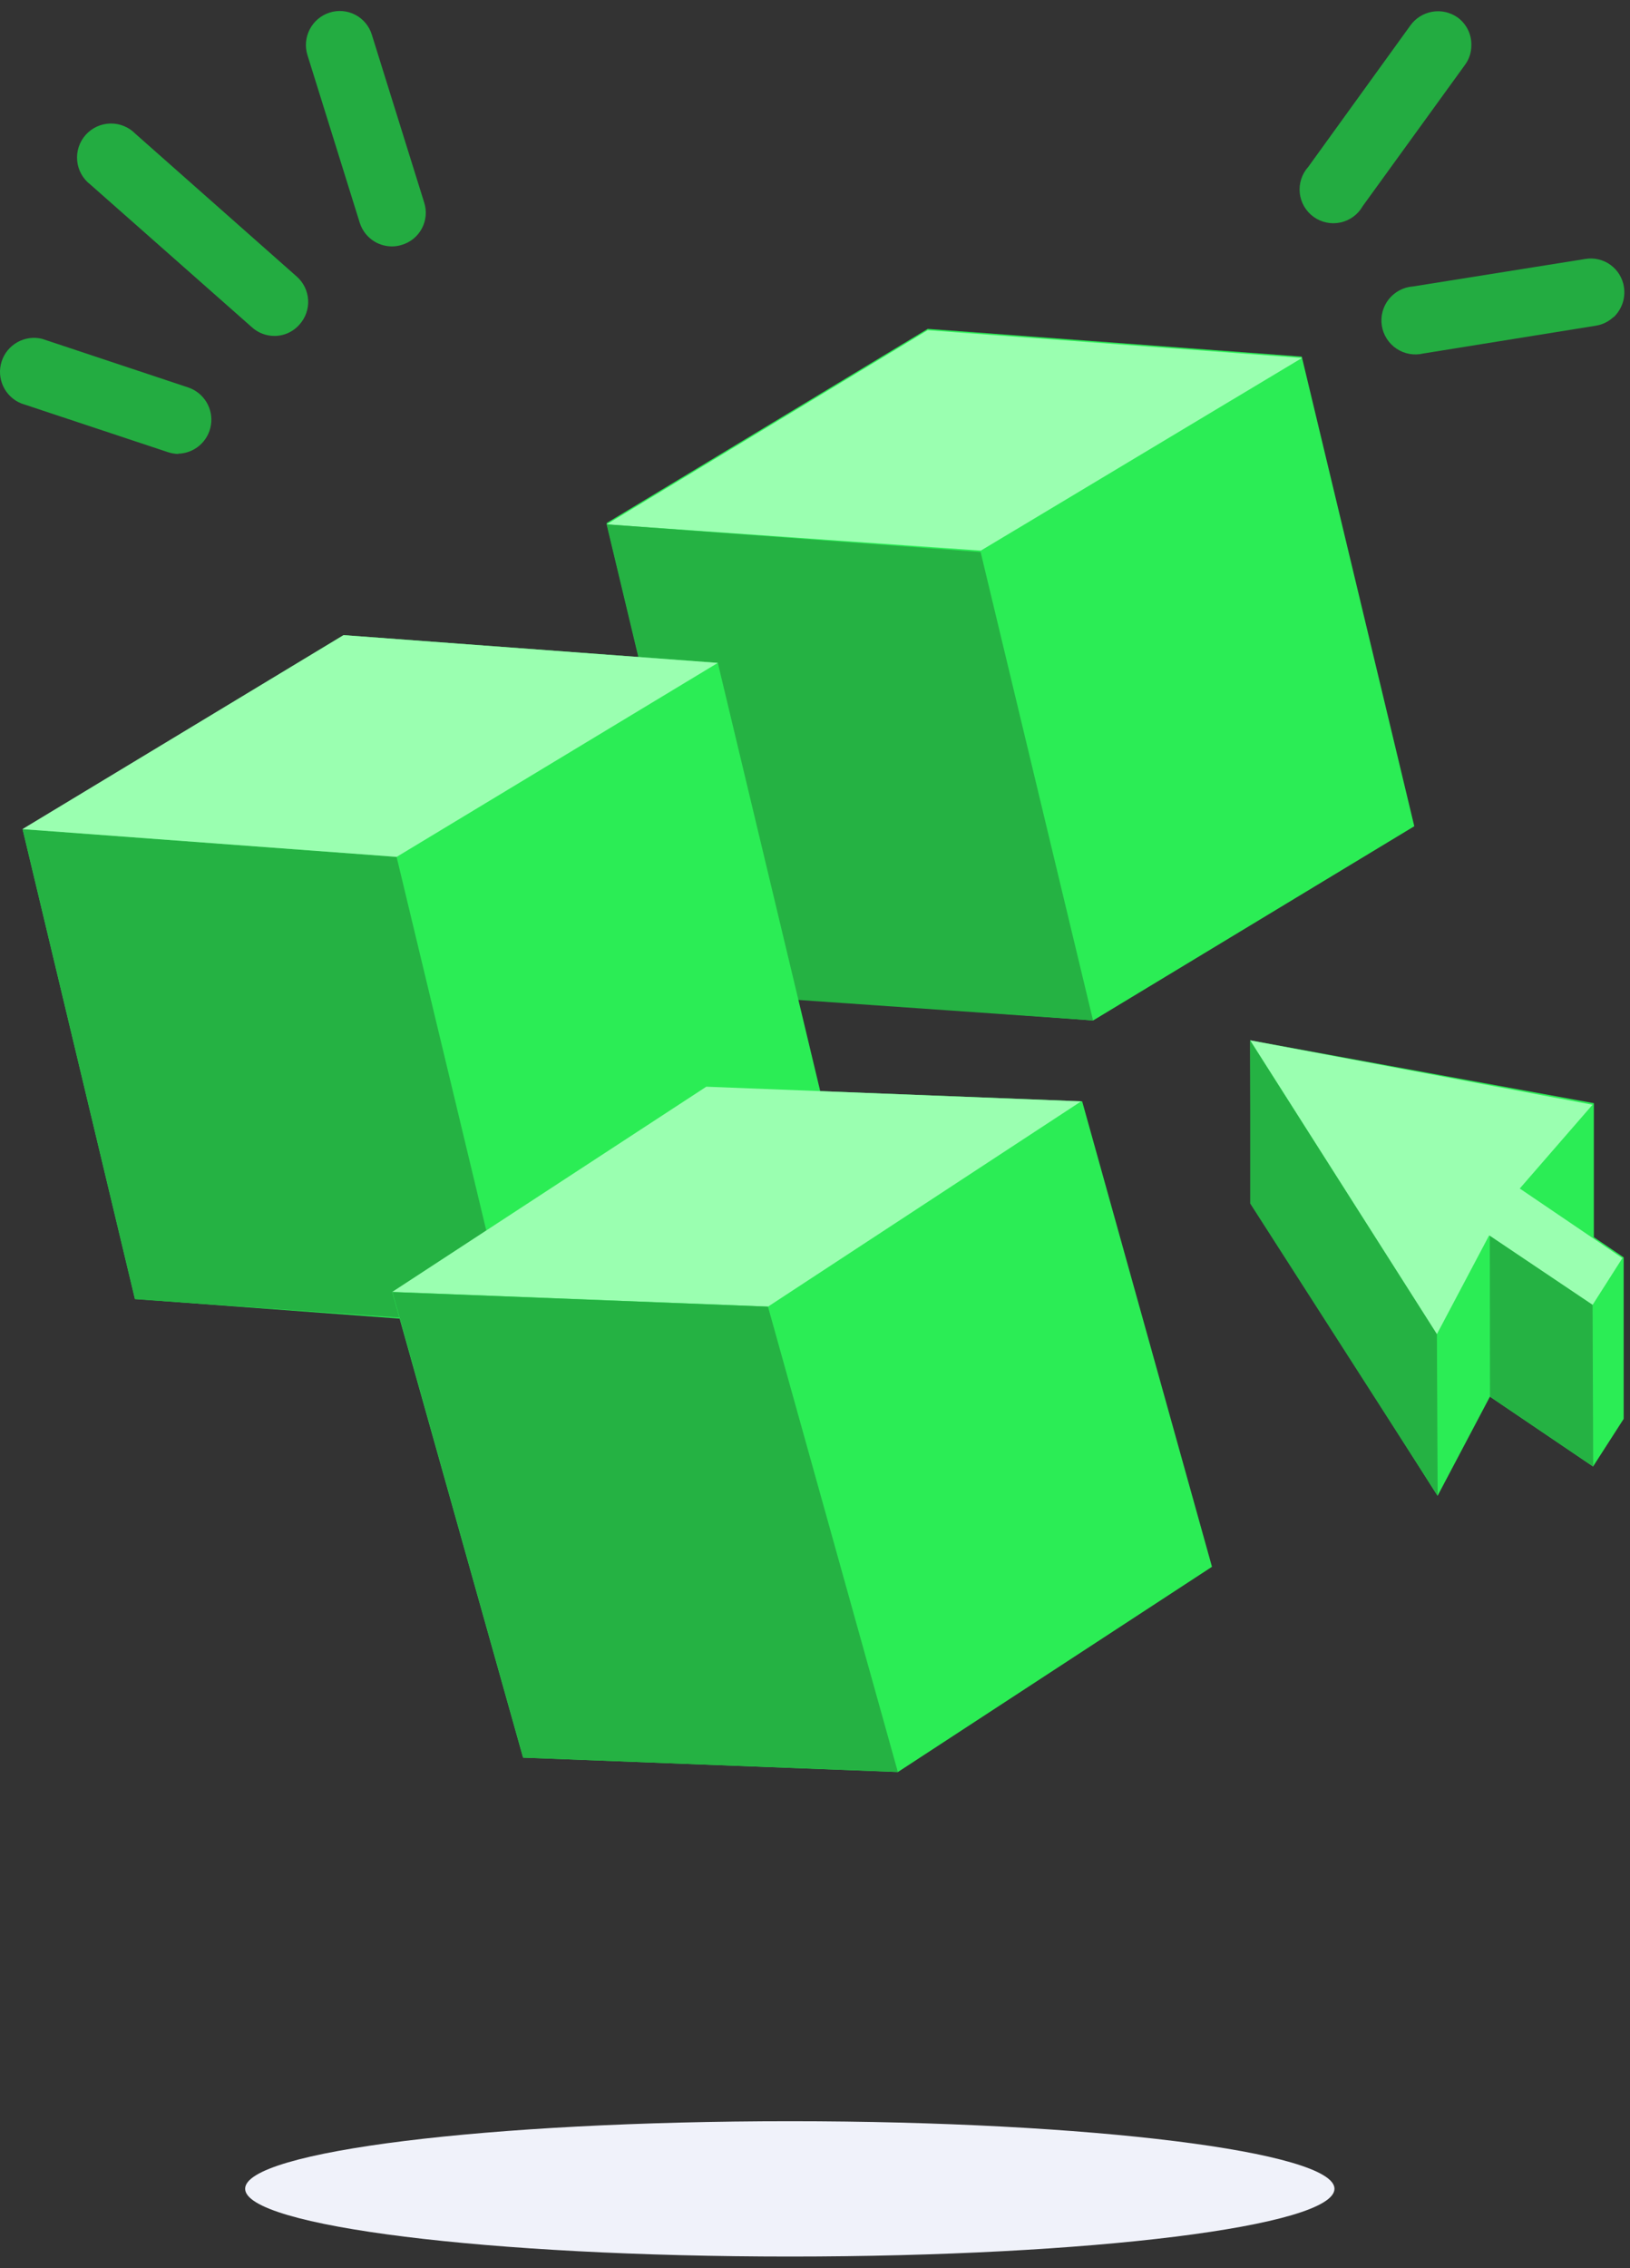 <svg xmlns="http://www.w3.org/2000/svg" width="92" height="128" viewBox="0 0 92 128" fill="none"><rect x="0" y="0" width="92" height="128" fill="#333333" stroke="none"/><path d="M40.589 56.022L61.699 57.588L79.825 46.627L73.473 20.125L52.363 18.559L34.237 29.52L40.589 56.022Z" fill="#2BED55"></path><path d="M55.362 31.072L34.237 29.595L52.363 18.634L73.488 20.2L55.362 31.072Z" fill="#9AFFB0"></path><path d="M75.32 123.518C75.32 125.631 61.581 127.344 44.593 127.344C27.604 127.344 13.836 125.631 13.836 123.518C13.836 121.406 27.604 119.707 44.593 119.707C61.581 119.707 75.32 121.435 75.32 123.518Z" fill="#F0F2FA"></path><path d="M22.138 13.906C21.731 13.909 21.333 13.782 21.003 13.542C20.674 13.303 20.43 12.964 20.306 12.576L17.352 3.107C17.203 2.625 17.25 2.104 17.482 1.656C17.714 1.208 18.113 0.87 18.593 0.714C18.831 0.636 19.083 0.606 19.333 0.627C19.583 0.647 19.826 0.717 20.049 0.833C20.272 0.948 20.47 1.107 20.63 1.3C20.791 1.492 20.912 1.715 20.986 1.955L23.94 11.424C24.018 11.663 24.047 11.916 24.025 12.167C24.004 12.418 23.933 12.662 23.816 12.884C23.699 13.107 23.538 13.305 23.344 13.465C23.15 13.625 22.926 13.745 22.685 13.817C22.503 13.876 22.314 13.906 22.123 13.906" fill="#23AC41"></path><path d="M10.084 25.62C9.878 25.616 9.674 25.581 9.478 25.517L1.205 22.769C0.755 22.588 0.389 22.244 0.183 21.805C-0.024 21.365 -0.057 20.864 0.091 20.402C0.239 19.939 0.557 19.55 0.98 19.312C1.403 19.075 1.901 19.006 2.372 19.12L10.63 21.868C11.058 22.014 11.421 22.307 11.654 22.694C11.887 23.081 11.977 23.539 11.906 23.985C11.835 24.432 11.61 24.839 11.268 25.136C10.927 25.432 10.491 25.598 10.039 25.605" fill="#23AC41"></path><path d="M15.49 18.958C15.021 18.958 14.568 18.785 14.22 18.47L5.105 10.419C4.895 10.259 4.72 10.057 4.591 9.827C4.462 9.596 4.382 9.341 4.357 9.078C4.331 8.815 4.36 8.549 4.441 8.298C4.523 8.046 4.656 7.814 4.831 7.617C5.006 7.419 5.221 7.259 5.46 7.148C5.7 7.037 5.96 6.977 6.225 6.971C6.489 6.965 6.752 7.013 6.996 7.114C7.241 7.214 7.462 7.364 7.646 7.553L16.746 15.604C16.935 15.77 17.09 15.972 17.201 16.199C17.311 16.425 17.376 16.671 17.391 16.922C17.406 17.174 17.371 17.425 17.288 17.663C17.206 17.901 17.077 18.12 16.909 18.308C16.726 18.519 16.499 18.687 16.243 18.8C15.988 18.912 15.71 18.966 15.431 18.958" fill="#23AC41"></path><path d="M61.694 57.588L40.581 56.119L34.237 29.588L55.348 31.153L61.694 57.588Z" fill="#25B243"></path><path d="M7.617 73.306L28.741 74.872L46.853 63.911L40.515 37.409L19.39 35.843L1.279 46.804L7.617 73.306Z" fill="#2BED55"></path><path d="M28.73 74.788L7.617 73.318L1.273 46.788L22.384 48.353L28.73 74.788Z" fill="#25B243"></path><path d="M22.389 48.356L1.265 46.79L19.39 35.843L40.515 37.409L22.389 48.356Z" fill="#9AFFB0"></path><path d="M91.067 17.894C90.789 18.154 90.439 18.324 90.063 18.382L80.342 19.948C80.084 20.01 79.816 20.018 79.554 19.972C79.293 19.926 79.044 19.826 78.823 19.678C78.602 19.531 78.414 19.339 78.271 19.115C78.128 18.891 78.033 18.64 77.992 18.378C77.951 18.115 77.965 17.847 78.033 17.59C78.101 17.334 78.221 17.094 78.386 16.886C78.552 16.678 78.758 16.507 78.993 16.383C79.228 16.259 79.486 16.185 79.751 16.166L89.472 14.615C89.719 14.572 89.973 14.58 90.217 14.637C90.462 14.694 90.693 14.799 90.896 14.946C91.1 15.094 91.272 15.28 91.403 15.494C91.534 15.709 91.62 15.947 91.658 16.195C91.706 16.504 91.679 16.82 91.579 17.116C91.478 17.411 91.308 17.678 91.082 17.894" fill="#23AC41"></path><path d="M83.045 2.59C83.041 2.973 82.917 3.345 82.691 3.654L76.915 11.631C76.783 11.864 76.603 12.067 76.388 12.226C76.172 12.385 75.925 12.497 75.664 12.554C75.402 12.611 75.131 12.613 74.869 12.558C74.607 12.504 74.359 12.395 74.142 12.238C73.924 12.081 73.743 11.881 73.608 11.649C73.474 11.417 73.389 11.16 73.361 10.893C73.333 10.627 73.361 10.358 73.444 10.103C73.527 9.848 73.662 9.614 73.842 9.415L79.603 1.438C79.897 1.027 80.341 0.749 80.839 0.663C81.337 0.577 81.848 0.691 82.263 0.98C82.516 1.163 82.72 1.405 82.857 1.686C82.993 1.967 83.058 2.278 83.045 2.59Z" fill="#23AC41"></path><path d="M29.524 99.188L50.679 100.001L68.406 88.419L61.079 62.153L39.865 61.326L22.138 72.923L29.524 99.188Z" fill="#2BED55"></path><path d="M43.352 73.735L22.138 72.908L39.865 61.326L61.02 62.153L43.352 73.735Z" fill="#9AFFB0"></path><path d="M50.676 99.998L29.528 99.191L22.149 72.913L43.346 73.738L50.676 99.998Z" fill="#25B243"></path><path d="M70.607 67.825L81.14 84.415L84.094 78.816L89.915 82.76L91.643 80.072V70.957L89.959 69.819V62.256L70.563 58.71L70.607 67.825Z" fill="#2BED55"></path><path d="M70.563 58.71L81.096 75.3L84.05 69.716L89.885 73.645L91.569 71.001L85.778 67.072L89.885 62.344L70.563 58.71Z" fill="#9AFFB0"></path><path d="M81.144 84.411L70.563 67.919V58.727L81.101 75.291L81.144 84.411Z" fill="#25B243"></path><path d="M89.923 82.76L84.098 78.823L84.088 69.742L89.888 73.636L89.923 82.76Z" fill="#25B243"></path></svg>